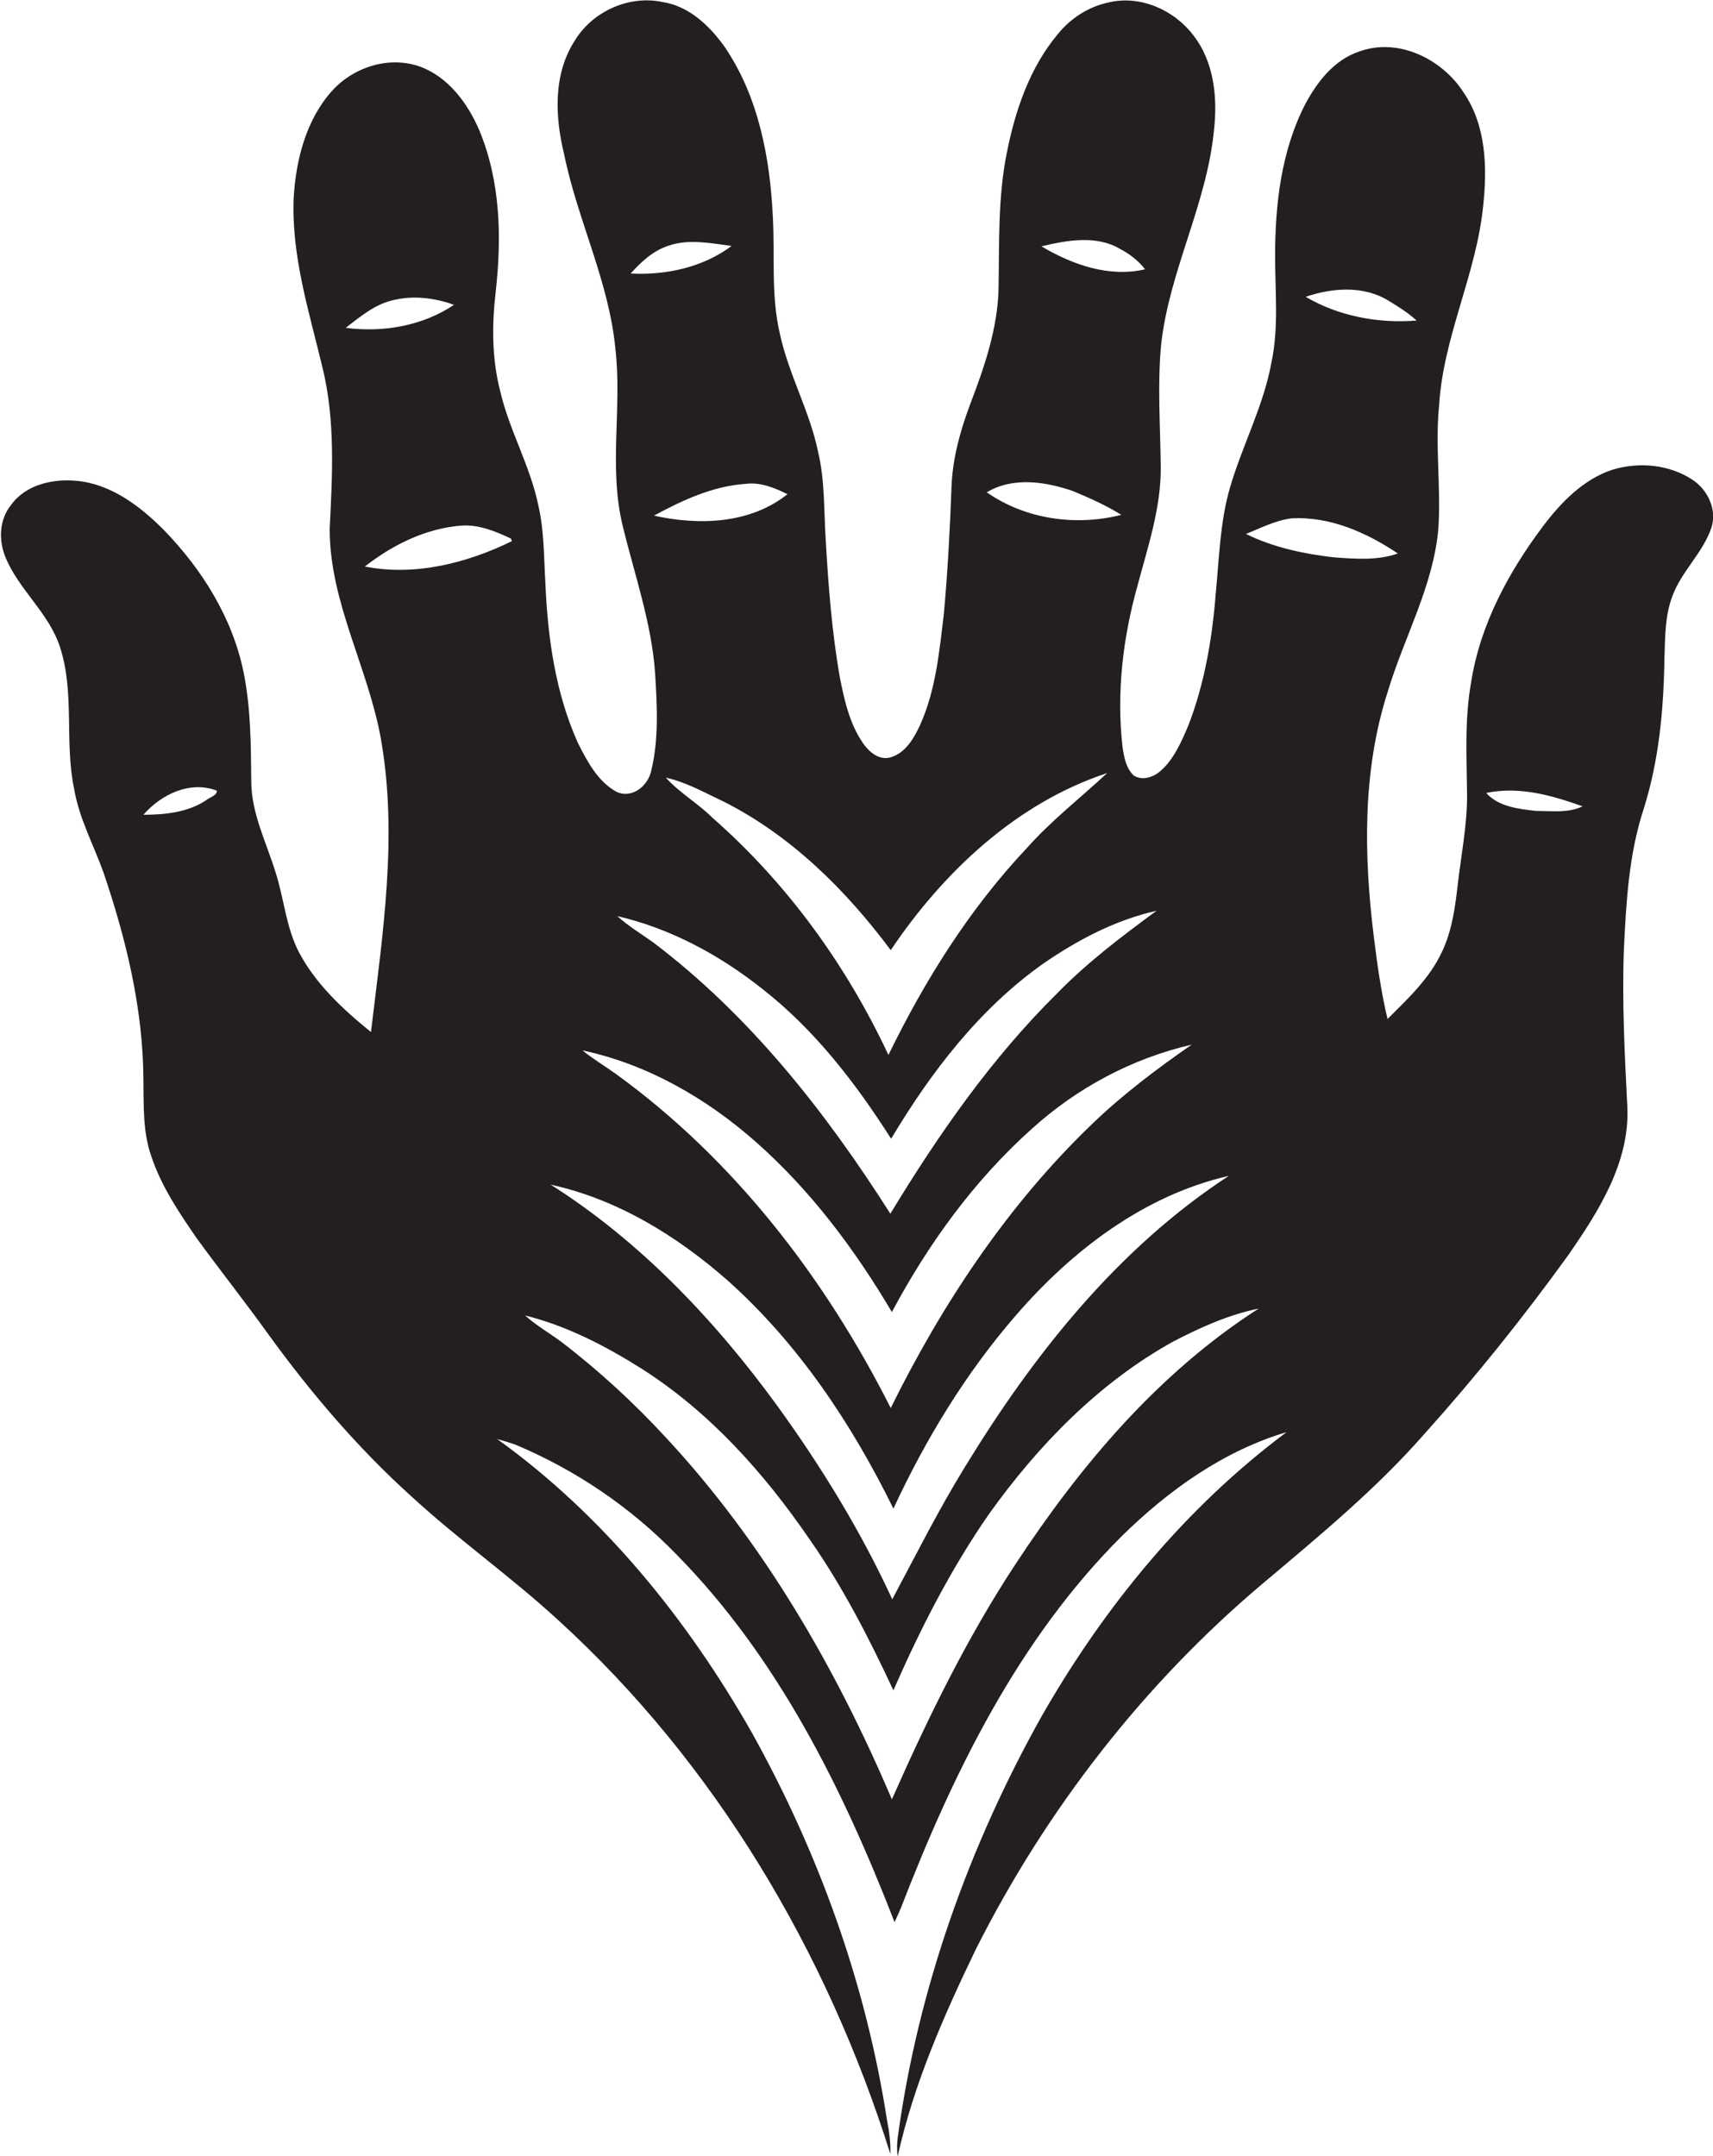 <?xml version="1.0" encoding="utf-8"?>
<!-- Generator: Adobe Illustrator 19.2.0, SVG Export Plug-In . SVG Version: 6.00 Build 0)  -->
<svg version="1.1" id="Layer_1" xmlns="http://www.w3.org/2000/svg" xmlns:xlink="http://www.w3.org/1999/xlink" x="0px" y="0px"
	 viewBox="0 0 447.9 563.7" enable-background="new 0 0 447.9 563.7" xml:space="preserve">
<path fill="#231F20" d="M442.5,125.4c-6.1-4-14-4.7-20.9-2.6c-7.6,2.5-13.4,8.5-18.1,14.7c-9,12-16.4,25.6-18.8,40.6
	c-1.8,9.9-1.2,19.9-1.1,29.9c0,7.7-1.5,15.3-2.4,22.9c-0.7,6.1-1.5,12.4-4.2,18c-3.2,6.9-8.9,12.2-14.2,17.5
	c-1.7-7.1-2.7-14.4-3.6-21.6c-2.6-21.2-3-43.2,3.6-63.8c4.3-14.4,12-27.8,13.3-42.9c0.7-10.7-0.9-21.5,0.2-32.3
	c1.1-17.8,9.7-34.1,11.5-51.9c1.1-10.1,0.8-21.1-5.1-29.7c-5.6-8.8-17.2-14.5-27.4-10.7c-6.5,2.2-10.9,7.9-14,13.7
	c-6.3,12.2-7.9,26.2-7.9,39.8c0,9.3,1,18.8-1,28c-2.1,11.3-7.6,21.5-10.8,32.5c-2.6,8.9-2.8,18.3-3.7,27.4
	c-0.9,11.8-2.9,23.7-7.2,34.8c-1.8,4.2-3.7,8.7-7.2,11.8c-1.9,1.7-4.9,2.7-7.1,1.2c-2-1.9-2.5-4.8-2.9-7.5
	c-1.6-14.1,0.1-28.4,3.9-42c2.7-10.2,6.2-20.4,6.1-31.1c-0.1-10.7-0.9-21.4,0.1-32c2.1-19.2,11.9-36.6,13.8-55.9
	c1-8.5,0.1-18-5.4-25c-5-6.6-13.8-10.5-22-8.6c-5.3,1.1-10,4.1-13.4,8.3c-7.3,8.7-11.1,19.8-13.3,30.8c-2.4,11.7-2,23.7-2.2,35.5
	c-0.2,10.6-3.7,20.7-7.4,30.4c-2.6,6.9-4.6,14.1-4.9,21.5c-0.4,11.1-1,22.2-2,33.3c-1.2,9.9-2.1,20.1-6.3,29.3
	c-1.6,3.4-3.8,7.2-7.7,8.3c-2.9,0.8-5.4-1.3-7-3.5c-3.6-5.1-5-11.3-6.2-17.4c-2.1-11.9-3-23.9-3.7-36c-0.5-7.7-0.2-15.5-2-23
	c-2.2-10.7-7.7-20.2-10-30.9c-2.3-9.8-1.3-20-1.8-30c-0.7-15.7-3.7-32-12.8-45.2c-3.9-5.4-9.3-10.5-16.2-11.5
	c-8.7-1.8-18.2,2.5-22.8,10.1c-5.7,8.8-5.2,19.9-2.8,29.7c3.5,17.2,11.7,33.2,13.4,50.8c1.8,15.4-1.8,31.1,1.9,46.3
	c3.1,12.8,7.6,25.5,8.5,38.7c0.5,8.4,1,17-1,25.3c-0.8,4-5,7.5-9.1,5.6c-4.9-2.7-7.7-8-10.1-12.8c-5.9-13.1-7.9-27.6-8.5-41.8
	c-0.4-6.7-0.3-13.5-1.8-20.1c-2.1-10.4-7.6-19.7-10-30c-2.2-8.5-2.2-17.3-1.2-25.9c1.6-14.2,1.3-29-4.3-42.4
	c-3-7-8.1-13.9-15.5-16.6c-8.2-2.9-17.6,0.2-23.2,6.6c-6.6,7.5-9.2,17.8-9.8,27.5c-0.7,15.4,4.1,30.2,7.6,44.9
	c3.3,13.7,2.5,27.9,1.8,41.9c0,19.2,10.1,36.3,13.4,54.9c4.5,25.5,0.4,51.3-2.6,76.6c-7.3-5.9-14.4-12.5-18.8-20.8
	c-3.4-6.5-3.9-13.9-6.1-20.8c-2.4-7.9-6.4-15.5-6.4-24c-0.1-9.5-0.1-19-2-28.4c-2.9-14.3-10.9-27-20.9-37.3
	c-6.2-6.2-13.8-12-22.8-12.8c-6.2-0.6-13.3,1-17.1,6.3c-3.1,3.8-3.3,9.2-1.5,13.6c3.5,8.6,11.4,14.6,14.3,23.6
	c3.9,12,1.1,24.9,3.7,37.1c1.3,7.7,5.1,14.6,7.7,21.9c5.9,17.4,10.3,35.5,10.4,54c0.1,6.7-0.2,13.5,2,19.9c2.6,7.9,7.3,14.9,12,21.7
	c6.2,8.5,12.7,16.7,18.8,25.2c11.1,15.3,23.5,29.8,37.5,42.4c12.2,11.2,25.8,20.8,38,32c41.1,37.4,70.4,86.8,87,139.7
	c0.1-3-0.3-6-0.9-9c-5.5-35.6-17.9-69.9-35.4-101.3c-16.8-29.5-38.8-56.7-66.5-76.6c1.5,0.4,3.1,0.9,4.6,1.4
	c15.8,6.6,30.3,16.4,42.3,28.8c26.5,26.9,43.5,61.3,57,96.1c0.6-1.3,1.2-2.6,1.7-3.8c13.6-35.2,30.7-70.2,57.7-97.1
	c12.2-12,26.6-22.3,43.1-27.2c-26.4,19.7-47.7,45.7-64,74.2c-19,33.9-32.3,71.2-37.6,109.7c-0.3,1.8-0.3,3.6-0.1,5.5
	c4.2-19,12.1-36.9,20.5-54.3c18.4-36.5,44-69.5,75.3-95.8c14.6-12.3,29.4-24.5,42-38.9c13.3-14.8,25.8-30.4,37.5-46.6
	c8-11.5,16.2-24.4,15.5-38.9c-0.7-13.7-1.4-27.4-0.9-41.1c0.6-12.4,1.3-25,5.2-36.8c4-12.7,5.2-26,5.4-39.2
	c0.2-5.5,0.1-11.2,2.1-16.4c2.4-6.5,8-11.3,10.2-17.9C449,133.2,446.5,128,442.5,125.4z M53.9,209.2c-4.8,3.2-10.8,3.8-16.4,3.8
	c4.6-5.3,12.2-9,19.2-6.3C56.7,208.1,54.8,208.4,53.9,209.2z M103.1,78.4c5.2-1.2,10.7-0.5,15.6,1.3c-8.2,5.5-18.6,7.3-28.3,6
	C94.3,82.7,98.2,79.4,103.1,78.4z M95.4,148.1c7.3-5.7,16-10,25.3-10.7c4.5-0.3,8.9,1.5,12.9,3.4c0.1,0.2,0.2,0.5,0.2,0.7
	C122.1,147.2,108.5,150.7,95.4,148.1z M363.2,78.7c2.5,1.5,5,3.1,7.2,5.1c-10,0.8-20.3-1.1-29-6.2C348.4,75.2,356.7,74.6,363.2,78.7
	z M292.9,65.1c2.5,1.3,4.8,3.1,6.5,5.3c-9.4,2.2-19-1.2-27.1-6C279,62.8,286.7,61.4,292.9,65.1z M280.6,128.4
	c4.3,1.8,8.6,3.7,12.6,6.2c-11.9,3-25,1.2-35.2-5.9C264.9,124.6,273.4,125.9,280.6,128.4z M232.9,248.4
	c13.7-20.4,32.9-38.5,56.6-46.3c-7,6.5-14.6,12.4-21,19.6c-15,15.9-26.7,34.6-36.2,54.1c-11-23.5-26.5-44.9-46-62
	c-3.8-3.8-8.6-6.5-12.2-10.5c5.4,1.2,10.3,4,15.2,6.3C206.9,218.5,221.2,232.7,232.9,248.4z M164.9,71.5c2.8-3.1,5.9-6,10-7.3
	c5.3-1.8,11-0.6,16.4,0.1C183.8,69.9,174.1,72,164.9,71.5z M171,134.8c7.4-4,15.3-7.7,23.9-8.3c3.9-0.5,7.6,1,11,2.7
	C196.1,137,182.7,137.4,171,134.8z M199.3,258.5c13.7,10.7,24.4,24.6,33.7,39.2c10.4-17.4,23.1-34,39.8-45.8
	c9-6.2,18.9-11.4,29.6-13.8c-9.1,6.7-18.1,13.5-26,21.6c-17.2,17-31.1,37-43.6,57.6c-16.9-26.6-36.8-51.9-62.1-71
	c-3.1-2.2-6.4-4.2-9.3-6.8C175.3,242.7,188.2,249.7,199.3,258.5z M197.6,298.5c14.3,12.6,25.9,28.1,35.6,44.5
	c9.5-17.8,21.5-34.4,36.6-47.9c11.8-10.7,26.2-18.4,41.8-22c-9.1,6.3-18,13-26,20.7c-22.1,21.2-39.2,47-52.7,74.3
	c-17.1-33.9-40.9-64.9-71.8-87.3c-2.9-2.1-6-3.9-8.8-6.2C169.2,278.2,184.7,287.1,197.6,298.5z M190.2,334.7
	c18.5,16.5,32.5,37.5,43.4,59.7c8.4-18.1,18.9-35.4,32-50.5c14.7-17,33.5-31.4,55.7-36.5c-29.1,19-51.1,46.8-69,76.1
	c-6.9,11.2-12.8,23-19,34.6c-8.2-17.8-18.5-34.6-30-50.5c-16.3-22.4-35.8-43-59.3-57.9C161.4,313.5,177,323.1,190.2,334.7z
	 M265.6,408.8c-12.8,19.4-23,40.4-32.4,61.6c-14.6-34.3-33.6-67.2-59.1-94.6c-8.3-9-17.4-17.4-27.2-24.9c-3.2-2.4-6.6-4.3-9.6-7
	c10.9,2.7,21.1,8,30.6,14c17.7,11.3,31.9,27.2,43.7,44.4c8.7,12.4,15.6,25.9,22,39.6c7-16,15-31.7,25-46.1
	c12.8-17.9,28.6-34.2,48-45c7.1-3.7,14.6-7.1,22.5-8.7C302.9,358.9,282.5,383.1,265.6,408.8z M348.7,145.7
	c-7.8-0.9-15.8-2.6-22.9-6.1c3.9-1.6,7.8-3.6,12-4.1c10-0.5,19.5,3.7,27.7,9.2C360.1,146.6,354.3,146.1,348.7,145.7z M401.7,212
	c-4.6-0.5-9.9-1.1-13.1-4.7c8.6-1.8,17.1,0.6,25.2,3.5C410.1,212.6,405.7,212,401.7,212z"/>
</svg>
